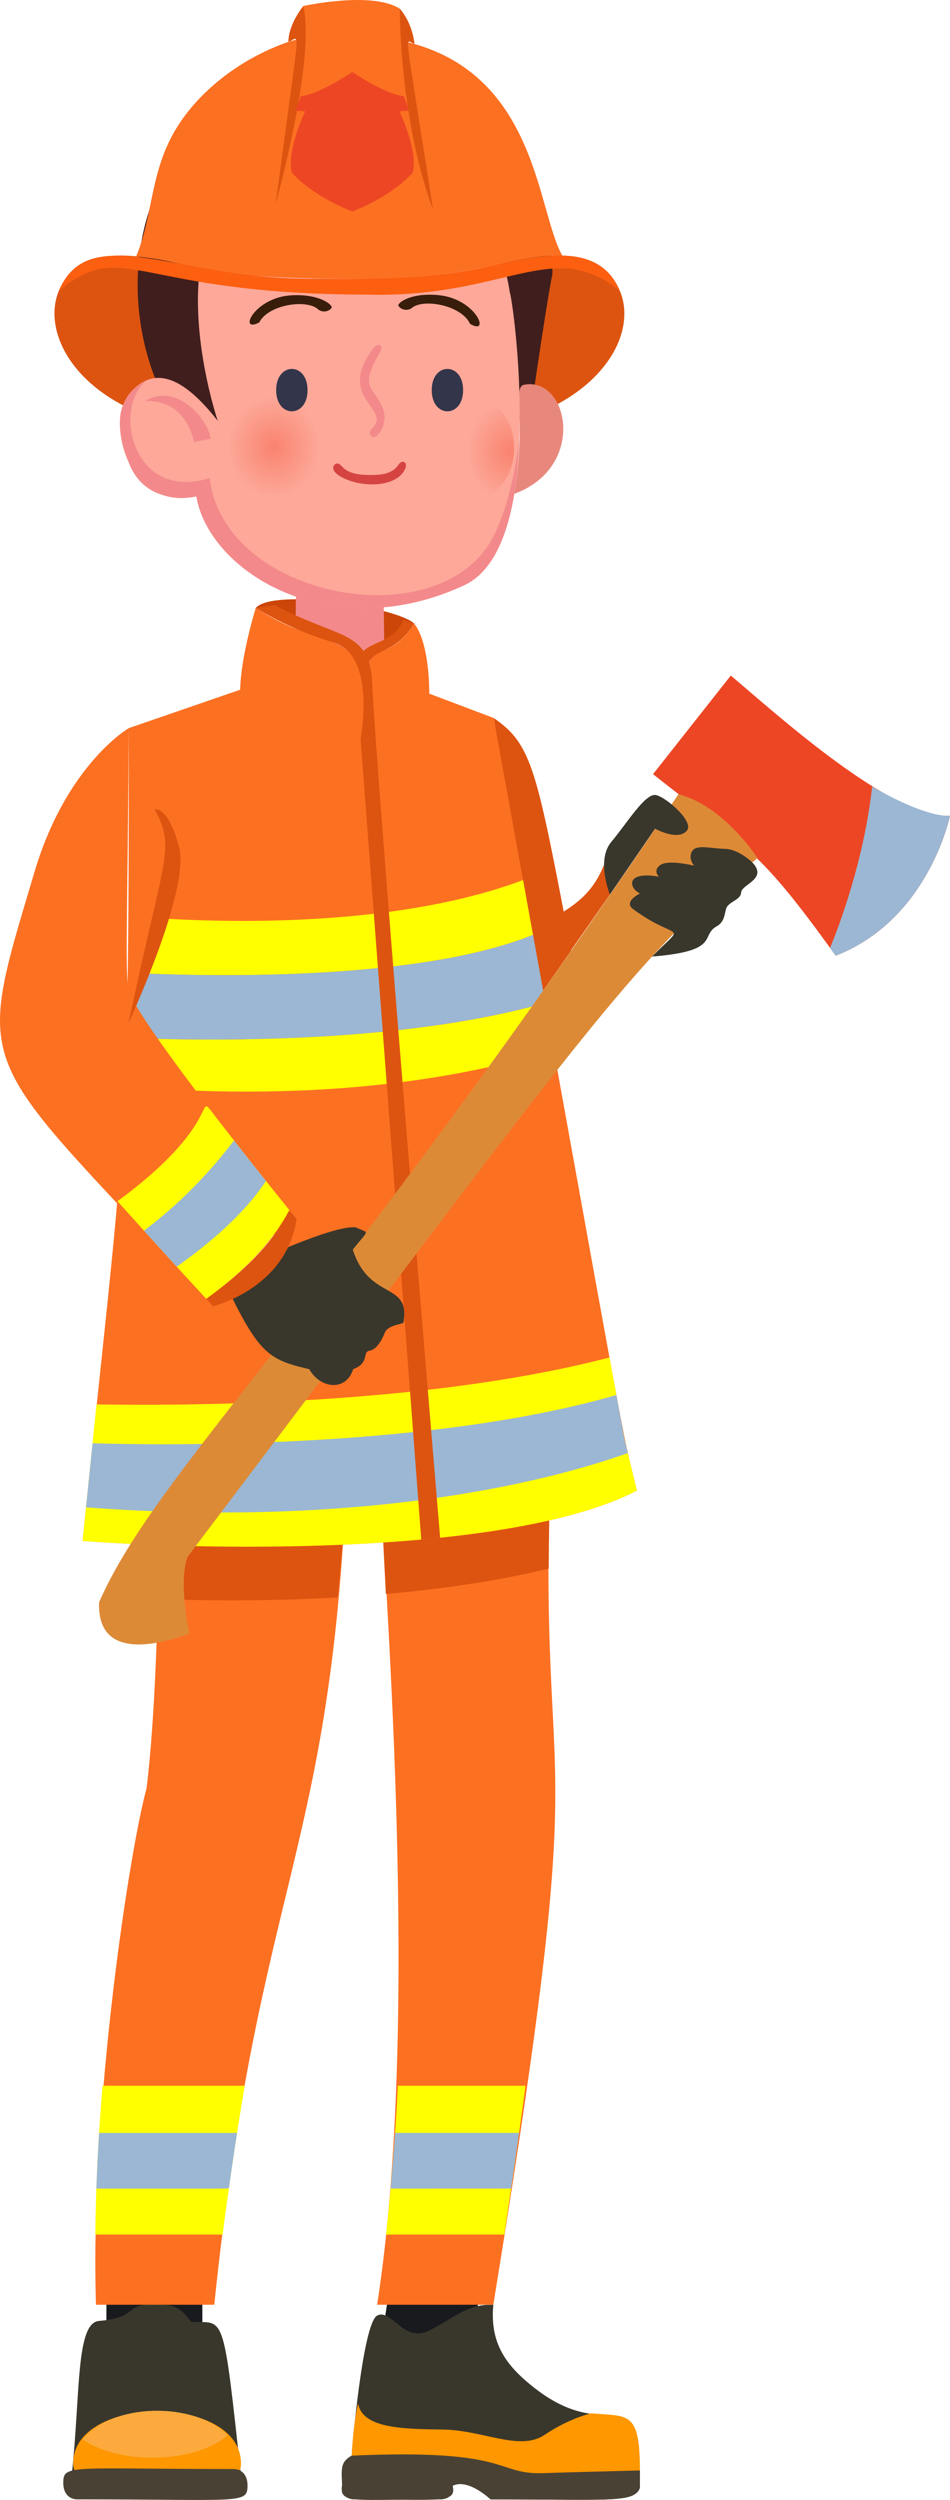 <?xml version="1.0" encoding="UTF-8"?><svg id="Layer_1" xmlns="http://www.w3.org/2000/svg" xmlns:xlink="http://www.w3.org/1999/xlink" viewBox="0 0 298.6 785.31"><defs><style>.cls-1{fill:#191a1e;}.cls-2{fill:#39372c;}.cls-3{fill:#fc5f10;}.cls-4{fill:#dd5410;}.cls-5{fill:#494234;}.cls-6{fill:#f3898b;}.cls-7{fill:#381d0b;}.cls-8{fill:#33354a;}.cls-9{fill:#cc4509;}.cls-10{fill:#9bb7d3;}.cls-11{fill:#ff9700;}.cls-12{fill:url(#radial-gradient);}.cls-13{fill:#ed4624;}.cls-14{fill:#fda899;}.cls-15{fill:url(#radial-gradient-2);}.cls-16{fill:#f3c03a;}.cls-17{fill:#e8887c;}.cls-18{fill:#dd8a37;}.cls-19{fill:#fc7022;}.cls-20{fill:#d64442;}.cls-21{fill:#fcaa3d;}.cls-22{fill:#401e1d;}.cls-23{fill:#ff0;}</style><radialGradient id="radial-gradient" cx="7505" cy="658.19" fx="7505" fy="658.19" r="11.44" gradientTransform="translate(12169.12 -1018.02) rotate(-180) scale(1.61 -1.76)" gradientUnits="userSpaceOnUse"><stop offset="0" stop-color="#f9836f"/><stop offset=".78" stop-color="#fda899"/></radialGradient><radialGradient id="radial-gradient-2" cx="8019.87" cy="658.96" fx="8019.87" fy="658.96" r="11.44" gradientTransform="translate(12190.2 -1018.02) rotate(-180) scale(1.5 -1.76)" xlink:href="#radial-gradient"/></defs><path class="cls-1" d="m153.36,701.94c0,.79-8.19,56.57-8.19,56.57h-28.81l6.61-43.35,30.4-13.22Z"/><path class="cls-2" d="m168.18,750.27c-8.95-6.97-14.28-13.98-13.12-26.29-8.49-.25-12.25,4.2-20.2,8.15-7.95,3.95-12-7.11-16.32-4.74-4.51,2.48-7.89,41.56-7.98,44-3.9,2.17-3.05,4.47-3.05,9.45-.89,5.81,3.99,4.27,31.12,4.27,4.57-.3,3.65-4.27,3.65-4.27,4.89-2.44,11.9,4.27,11.9,4.27,36.02,0,45.52,1.22,46.96-3.66,0-37.79-8.32-12.03-32.95-31.18Z"/><rect class="cls-1" x="33.45" y="701.94" width="30.15" height="56.6" transform="translate(97.05 1460.47) rotate(180)"/><path class="cls-2" d="m75.73,777.44c-5.57-50.92-5.06-47.98-15-47.98-1.78,0-2.47-5.04-8.89-5.48-14.57-1.01-6.65,3.84-20.74,5.09-7.34.65-5.8,23.25-8.55,48.37h53.18Z"/><path class="cls-5" d="m110.87,785.11c27.34,0,32.72,1.41,31.41-4.27,4.89-2.44,11.9,4.27,11.9,4.27,48.69,0,46.96,1.95,46.96-9.07-11.33.29-25.5.67-30.19.84-15.46.56-9.5-7.78-60.39-5.49-3.92,2.18-3.05,4.54-3.05,9.45-.61,3.97,3.36,4.27,3.36,4.27Z"/><path class="cls-11" d="m28.05,778.09c43.92,0,47.69,1.49,47.69-4.25,0-21.81-52.74-21.81-52.74,0,0,3.07,1.98,4.25,5.05,4.25Z"/><path class="cls-5" d="m24.25,785.11c51.56,0,53.55,1.6,53.55-4.36,0-3.49-1.99-5.16-4.36-5.16-51.56,0-53.55-1.6-53.55,4.36,0,3.49,1.99,5.16,4.36,5.16Z"/><path class="cls-21" d="m25.92,766.26c11.96,8.27,35.48,7.54,45.68-1.31-10.95-10.8-36.38-10.04-45.68,1.31Z"/><path class="cls-11" d="m110.56,771.39c50.8-2.28,44.89,6.06,60.39,5.49,4.69-.18,18.85-.55,30.19-.84,0-18.96-3.74-16.88-15.22-17.96,0,0-6.78,1.41-14.68,6.74-7.9,5.34-19.36-1.5-32.2-1.64-12.84-.14-25.14-.45-26.5-8.2-1.67,7.33-1.99,16.4-1.99,16.4Z"/><path class="cls-9" d="m80.39,190.97c5.62-6.3,43.91-.37,49.78,4.87-10.06,9.88-15.96,7.32-15.96,10.67-8.55-8.62-8.05-4.61-33.82-15.54Z"/><path class="cls-19" d="m155.06,723.98h-36.52c12.82-82.67,3.94-204.58.79-260.82h-10.32c-5.16,120.92-27.79,127.28-41.66,260.82H30.16c-1.9-62.68,10.7-143.41,15.91-162.23,5.45-44.27,4.17-138.13,3.39-141.07h125.11c-9.07,170.13,15.29,89.79-19.51,303.3Z"/><path class="cls-6" d="m92.72,210.72l14.53,26.84c16.02-30.1,13.35-17.75,13.35-53.31l-27.52-2.47-.36,28.94Z"/><path class="cls-4" d="m194.84,91.4c-6.8-16.26-26.43-10.93-43.33-7.28-16.59,3.56-33.4,3.46-44.81,3.46-49.89,0-46.31-6.33-67.1-7.28-30.63-1.34-31.98,37.27,8.53,51.06,17.37,5.87,28.76,4.55,84.57,4.55,48.89.72,69.33-27.34,62.15-44.51Z"/><path class="cls-22" d="m159.48,93.45s1.02,32.26,6.12,44.46c0,0,6.11-42.82,7.95-51.35.83-3.93-3.48-37.62-26.01-41.02l-1.3,11.85s6.27,25.74,13.24,36.07Z"/><path class="cls-22" d="m76.49,25.01c-6.14,5.7-4.64,9.99-7.14,11.7-.22.6-5.16-1.39-15.26,14.25-17.77,27.33-12.73,67.5,8.26,89.81l9.85-8.57-4.33-6.87c-2.27-9.41-5.39-26.77-1.96-41.15,4.59-4.41,3.55-5.48,3.1,4.96,32.88,1.17,36.34-14.01,36.34-14.01,1.43,3.79-.59,13.66-.59,13.66,13.76-5.99,29.9-30.07,29.9-30.07,12.33.59,8.02,2.21,18.95-6.14-16.02-41.6-63.62-40-77.12-27.56Z"/><path class="cls-17" d="m161.64,155.13c22.85-8.38,17.13-36.7,3.2-34.3-3.92.65.74,10.42-3.2,34.3Z"/><path class="cls-14" d="m40.89,123.44c8.93-10.36,19.09-2,27.55,8.75,0,0-9.83-28.85-4.79-52.73,5.04-23.88,44.08-31.9,63.97-28.29,0,0,27.89,8.28,32.61,40.67.99,1.89,11.98,79.73-14.29,91.97-41.73,19.46-80.15-4.06-84.23-27.89-20.71,4.89-29.14-22.81-20.82-32.49Z"/><path class="cls-7" d="m129.27,96.9c3.48-3.35,15.85-1.03,18.45,4.82,6.59,3.91,2.05-7.8-9.74-8.99-8.91-.9-12.88,2.41-12.77,3.17.1.76,2.08,2.14,4.06.99Z"/><path class="cls-7" d="m100.15,97.34c-3.32-3.52-15.79-1.78-18.66,3.94-6.77,3.59-1.68-7.89,10.16-8.52,8.94-.47,12.75,3.02,12.61,3.77-.14.75-2.18,2.04-4.1.8Z"/><path class="cls-12" d="m68.13,139.41c0,23.95,40.38,23.95,40.38,0s-40.38-23.95-40.38,0Z"/><path class="cls-15" d="m123.91,140.76c0,23.95,37.68,23.95,37.68,0s-37.68-23.95-37.68,0Z"/><path class="cls-8" d="m135.7,122.55c0,8.88,9.86,8.88,9.86,0s-9.86-8.88-9.86,0Z"/><path class="cls-8" d="m86.8,122.55c0,8.88,9.86,8.88,9.86,0s-9.86-8.88-9.86,0Z"/><path class="cls-6" d="m119.51,110.5c-7.12,12.09-1.74,10.86.9,17.99,1.9,5.13-2.61,10.82-4.05,8.12-.62-1.17.98-2.31,1.55-3.2,3.47-5.46-12.05-9.24-.29-24.31,1.09-1.4,3.14-.7,1.9,1.4Z"/><path class="cls-20" d="m125.4,145.77c-.49.6-1.34,2.25-4.35,3.02-2.28.58-7.03.55-9.32.02-4.2-.96-4.28-3.05-5.59-3.22-1.14-.14-2.97,1.99,1.16,4.26,6.16,3.4,17.35,3.43,20.04-2.56.89-1.99-.73-3.03-1.94-1.53Z"/><path class="cls-6" d="m40.36,145.01c5.38,14.7,21.35,10.92,21.35,10.92,4.13,24.13,42.68,47.27,84.23,27.89,14.05-6.55,16.83-30.63,17.28-46.07-.2,1.98-1.96,18.18-7.82,30.18-16.1,33.01-85.07,20.49-89.51-17.76-24.16,7.69-30.95-22.3-19.49-30.96-10.49,5.71-10.2,14.44-6.04,25.8Z"/><path class="cls-6" d="m45.53,126c9.85-5.93,19.71,5.33,20.7,11.83l-5.3.99s-2.02-13.48-15.39-12.82Z"/><path class="cls-16" d="m71.49,77.2s-.03,0-.03,0v.02s.03,0,.03,0Z"/><path class="cls-19" d="m176.74,80.29c-15.24-.42-28.01,7.3-60.16,7.3-60.4,0-51.01-4.71-73.79-7.03,5.66-13.57,4.17-27.9,13.91-42.24,7.91-11.65,20.7-20.6,33.96-25.17,12.63-3.9,25.44-2.67,38.31.31,40.01,10.53,39.82,52.93,47.78,66.83Z"/><path class="cls-19" d="m86.67,63.97s12.09-41.85,8.66-62.08c0,0,21.45-4.75,30.3.82,0,0,3.21,51.68,10.43,62.89l-49.4-1.62Z"/><path class="cls-4" d="m86.67,63.97s12.59-45.06,8.66-62.08c0,0-4.63,5.57-4.69,11.26,3.96-1.24,3.86-8.71-3.98,50.83Z"/><path class="cls-4" d="m155.18,225.54c12.37,8.47,13.48,16.77,24.37,73.02l-10.23,14.6-14.15-87.62Z"/><path class="cls-4" d="m136.07,65.6s-9.75-23.39-10.43-62.89c0,0,3.82,3.92,4.65,11.09-3.21-.83-3.52-8.54,5.78,51.79Z"/><path class="cls-13" d="m125.56,34.98c3.8-.38,3.26.8,1.38-4.77-5.67-.47-16.21-7.59-16.21-7.59,0,0-10.54,7.12-16.21,7.59-1.9,5.65-2.38,4.4,1.38,4.77,0,0-5.94,12.47-4.18,19.18,0,0,5.25,6.78,19.01,12.28,13.76-5.5,19.01-12.28,19.01-12.28,1.76-6.71-4.18-19.18-4.18-19.18Z"/><path class="cls-4" d="m189.88,271.62c-7.26,18.12-21.78,13.71-29.08,31.51-5.04,12.28,1.75,19.61,1.75,19.61l29.16-41.72s1.13-5.64-1.83-9.4Z"/><path class="cls-3" d="m194.84,91.4c-20.84-17.15-35.98,2.25-79.01,1.15-73.83,0-76.65-18.2-97.36-1.15,9.41-22.46,37.6-3.82,78.26-3.82,17.89,0,36.05.56,54.77-3.46,17.08-3.67,36.54-8.96,43.34,7.28Z"/><path class="cls-19" d="m200.19,468.24c-39.05,20.17-131.75,19.02-174.23,15.8,13.52-132.5,14.53-117.03,14.53-255.32l35-12.06c.23-10.79,4.9-25.68,4.9-25.68,21.41,13.74,30.87,6.38,33.45,24.21,2.27-15.15,8.46-6.49,16.32-19.34,5.01,6.32,4.77,22.05,4.77,22.05l20.24,7.64c44.04,242.85,39.32,219.15,45.01,242.7Z"/><path class="cls-4" d="m130.17,195.85c-5.82,9.51-11.8,7.59-14.29,12.24-.47-1.34-1.05-2.5-1.66-3.48,2.66-3.09,10.04-3.12,12.55-9.9l3.41,1.14Z"/><path class="cls-4" d="m107.6,485.22c-.39,4.94-.87,10.53-1.46,16.58-22.24,1.27-42.43,1.02-56.4.5.14-5.74.24-11.46.31-17.04,15.11.53,35.81.85,57.55-.04Z"/><path class="cls-4" d="m172.64,477.66c-.08,4.97-.14,10.03-.17,15.09-16.54,3.99-34.17,6.47-51.19,7.96-.3-5.93-.57-11.37-.82-16.16,18.14-1.15,36.38-3.26,52.18-6.89Z"/><path class="cls-23" d="m200.19,468.24c-39.05,20.17-131.75,19.02-174.23,15.8l4.37-42.87c34.99.55,106.32-.42,161.27-14.76,5.37,29.59,3.33,20.1,8.58,41.82Z"/><path class="cls-23" d="m167.53,293.67c-33.21,13.39-91.03,13.29-120.57,12.2,2.08-5.26,4.32-11.32,6.12-17.22,25.27,1.38,74.14,1.73,111.33-12.2l3.12,17.22Z"/><path class="cls-23" d="m174.06,329.66c-14.06,4.66-52.84,15.12-112.55,12.96-4.3-5.7-8.43-11.3-11.9-16.28,67.3,1.62,105.53-6.57,121.8-11.35l2.66,14.67Z"/><path class="cls-10" d="m171.4,314.99c-16.27,4.77-54.5,12.97-121.8,11.35-2.76-3.95-5.11-7.5-6.82-10.39,1.15-2.64,2.63-6.13,4.19-10.08,29.54,1.09,87.36,1.19,120.57-12.2l3.87,21.32Z"/><path class="cls-10" d="m197.34,456.44c-19.19,6.91-77.43,23.96-170.3,17.07l2.05-20.13c27.32.76,107.55,1.36,164.66-15.17,2.92,16.1,2.08,11.98,3.59,18.23Z"/><path class="cls-4" d="m138.33,483.08l-5.92.57-19.07-251.46s5.09-26.47-8.59-30.42c-13.69-3.95-24.36-10.8-24.36-10.8l5.93-.92c20.21,10.72,28.96,7.87,30.62,22.96.01.1-1.16.36,21.4,270.07Z"/><path class="cls-13" d="m298.6,256.25s-6.58,32.53-35.93,43.98c-24.29-33.91-27.65-33.57-57.42-57.04l24.45-30.98c14.38,12.1,50.53,45.02,68.9,44.04Z"/><path class="cls-18" d="m213.24,249.5C100.11,417.63,49.49,461.74,31.15,503.28c-.64,15.79,13.52,15.28,28.38,9.89,0,0-3.58-15.96-.59-24.1,123.93-163.86,140.4-188.64,179.18-219.5,0,0-10.57-16.47-24.87-20.08Z"/><path class="cls-10" d="m298.6,256.25s-6.58,32.53-35.93,43.98c0,0-.65-.91-1.78-2.42,2.99-7.3,10.68-27.66,13.24-50.71,7.38,4.25,18.18,9.48,24.48,9.15Z"/><path class="cls-2" d="m90.58,391.74c4.88-1.95,16.8-6.8,21.33-6.17,4.2,2.07,4.28.23-1.02,6.98,5.2,16.24,18.17,9.83,15.93,22.86-.1.59-4.88.74-5.85,3.19-.97,2.45-2.64,5.39-4.89,5.73s.2,3.81-5.07,5.76c-2.19,7.01-10.26,6.27-13.82,0-12-2.8-15.48-4.45-24.93-23.85l18.33-14.5Z"/><path class="cls-2" d="m191.71,281.02s-4.43-10.79.45-16.58c4.88-5.79,10.71-15.51,14.09-14.68s11.81,8.3,9.73,11.05c-2.08,2.75-7,1.11-10.09-.49l-14.18,20.69Z"/><path class="cls-2" d="m236.47,270.92s-4.23-4.19-8.66-4.28c-4.43-.09-9-1.51-10.31.8-1.31,2.31.68,4.5.68,4.5,0,0-7.91-1.98-10.53-.28s-.58,3.73-.58,3.73c-10.63-1.88-9.38,3.66-5.92,5.28,0,0-5.37,2.54-2.13,4.93,14.31,10.53,16.98,3.6,5.95,14.88,21.62-1.72,15.08-6.52,20.22-9.45,2.3-1.31,2.41-3.05,3.01-5.45.6-2.39,4.58-2.69,4.77-5.27.18-2.58,8.47-4.16,3.51-9.39Z"/><path class="cls-14" d="m72.25,406.24s-10.67-10.85-20.79-19.3c-10.11-8.44-43.3-52.45-43.17-64.22.13-11.77,25.68-12.88,32.65-4.96,18.8,21.38,25.05,54.13,49.64,73.99,0,0-7.76,14.62-18.33,14.5Z"/><path class="cls-4" d="m93.23,382.92c-3.26,21.94-26.27,27.39-26.27,27.39,0,0-.77-.82-2.13-2.3,31.22-22.61,22.47-32.37,28.41-25.09Z"/><path class="cls-19" d="m90.93,380.09c-5.63,10.88-15.58,20.29-26.11,27.91C-8.05,329.06-8.61,339.18,10.86,273.84c10.07-33.81,29.63-45.12,29.63-45.12-.63,87.3-1.83,80.23,2.29,87.23,9.22,15.53,36.87,50.21,48.16,64.15Z"/><path class="cls-4" d="m42.78,315.95c-3.12,7.2-2.69,6.95-.88-1.52,9.67-45.07,13.25-48.44,6.71-60.11,0,0,4.13-1.58,7.68,11.81,2.85,10.73-9.05,39.56-13.51,49.82Z"/><path class="cls-23" d="m90.93,380.09c-5.63,10.88-15.58,20.29-26.11,27.91-11.42-12.37-18.24-19.93-27.9-30.66,32.58-23.93,24.97-34.18,29.64-28.1,7.75,10.08,16.55,21.19,24.37,30.85Z"/><path class="cls-10" d="m83.6,370.96c-7.01,10.66-18.4,20.12-28.06,26.94l-10.29-11.31c13.2-9.84,22.9-21.2,28.31-28.33,3.16,4.05,6.83,8.68,10.03,12.7Z"/><path class="cls-23" d="m32.22,655.19h44.71c-2.6,15.28-4.92,31.06-6.95,46.74H29.96c.15-15.22.96-31.23,2.26-46.74Z"/><path class="cls-23" d="m165.18,655.19c-2.75,20.52-4.72,33.55-6.68,46.74h-37.16c1.71-15.51,2.97-31.43,3.73-46.74h40.12Z"/><path class="cls-10" d="m31.14,670.01h43.38c-.95,6.07-1.8,11.87-2.56,17.29-.04.31-.01.2-41.67.2,0-.99.42-10.59.85-17.48Z"/><path class="cls-10" d="m163.15,670.01l-2.5,17.48c-40.71,0-37.87.1-37.84-.2.49-5.35.96-11.15,1.38-17.29h38.96Z"/></svg>